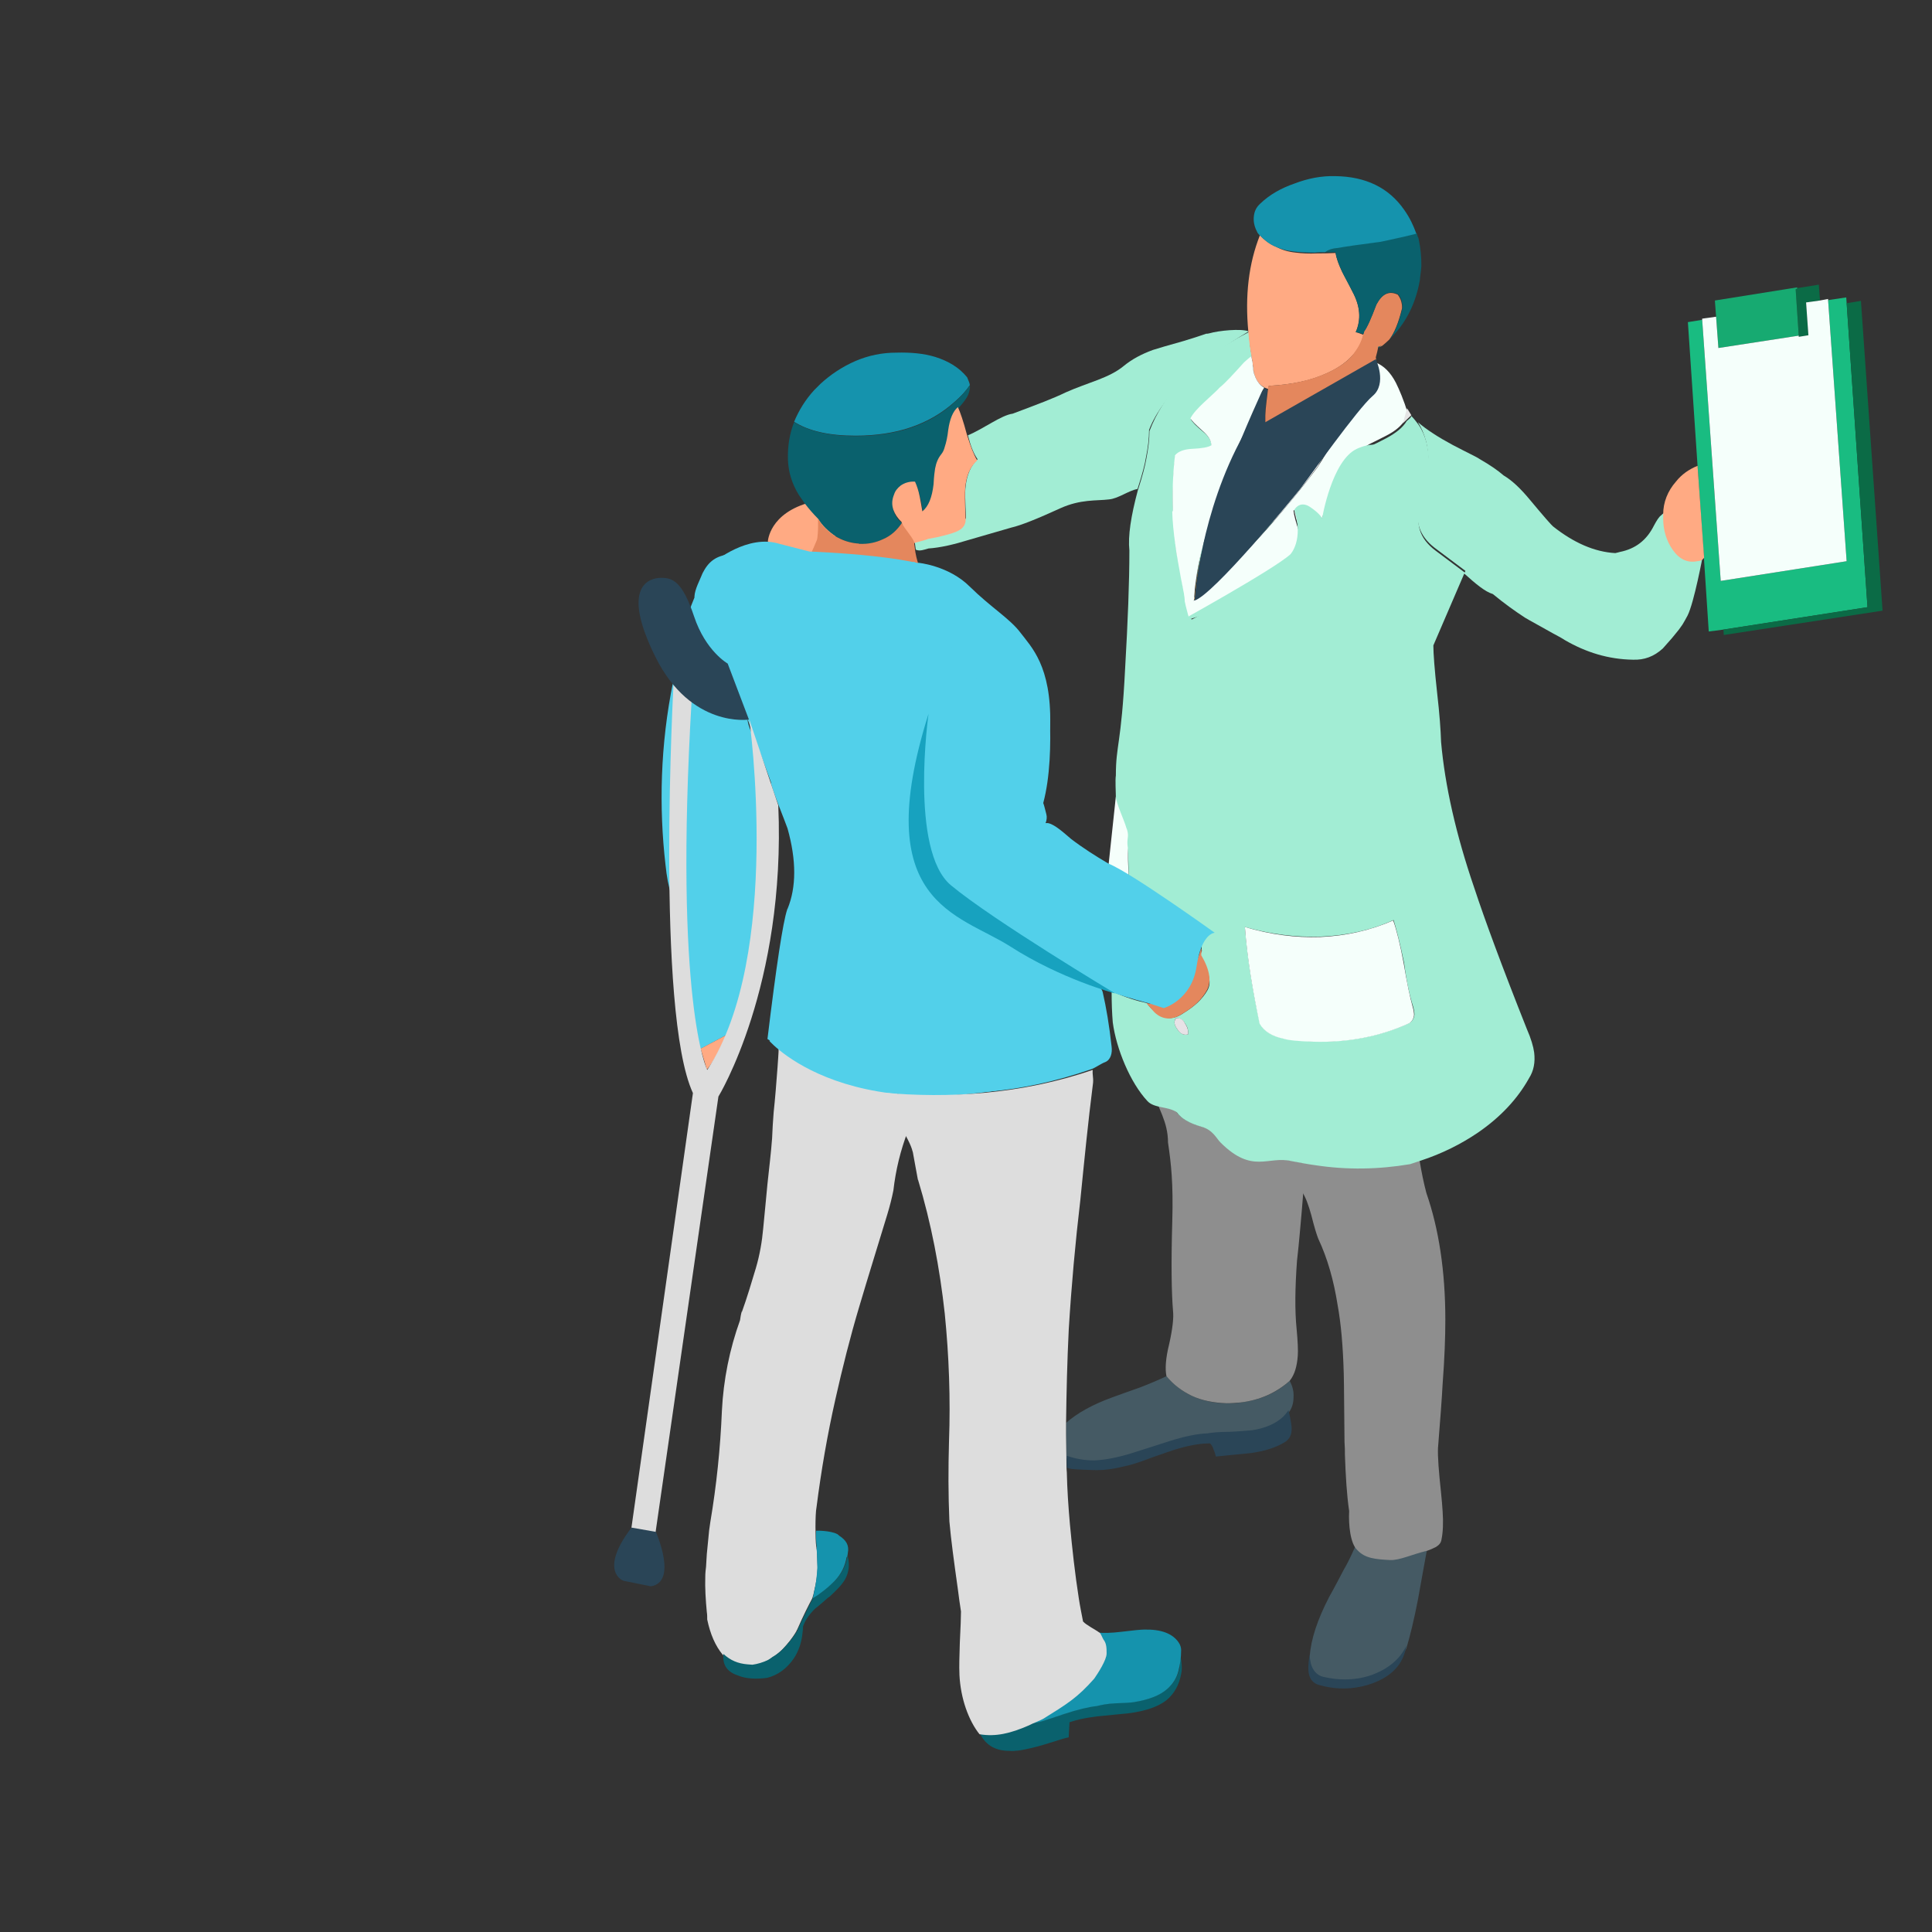 <?xml version="1.0" encoding="utf-8"?>
<!-- Generator: Adobe Illustrator 24.0.0, SVG Export Plug-In . SVG Version: 6.00 Build 0)  -->
<svg version="1.1" id="Layer_1" xmlns="http://www.w3.org/2000/svg" xmlns:xlink="http://www.w3.org/1999/xlink" x="0px" y="0px"
	 viewBox="0 0 500.2 500.2" style="enable-background:new 0 0 500.2 500.2;" xml:space="preserve">
<rect x="0" y="0" width="500.2" height="500.2" fill="#333333" stroke="none"/>
<style type="text/css">
	.st0{display:none;}
	.st1{display:inline;}
	.st2{fill:#FEFEFE;}
	.st3{fill:#D3D3D3;}
	.st4{fill:#ED2025;}
	.st5{fill:#FFFFFF;}
	.st6{fill:#CCD5DC;}
	.st7{display:inline;fill:#CCD5DC;}
	.st8{fill-rule:evenodd;clip-rule:evenodd;fill:#455A64;}
	.st9{fill-rule:evenodd;clip-rule:evenodd;fill:#8E8E8E;}
	.st10{fill-rule:evenodd;clip-rule:evenodd;fill:#A2EDD4;}
	.st11{fill-rule:evenodd;clip-rule:evenodd;fill:#FFFFFF;}
	.st12{fill-rule:evenodd;clip-rule:evenodd;fill:#2A4557;}
	.st13{fill-rule:evenodd;clip-rule:evenodd;fill:#094DAF;}
	.st14{fill-rule:evenodd;clip-rule:evenodd;fill:#19BC81;}
	.st15{fill-rule:evenodd;clip-rule:evenodd;fill:#0B6B46;}
	.st16{fill-rule:evenodd;clip-rule:evenodd;fill:#DDDDDD;}
	.st17{fill-rule:evenodd;clip-rule:evenodd;fill:#FFAA83;}
	.st18{fill-rule:evenodd;clip-rule:evenodd;fill:#E4875D;}
	.st19{fill-rule:evenodd;clip-rule:evenodd;fill:#E7E2E6;}
	.st20{fill-rule:evenodd;clip-rule:evenodd;fill:#808285;}
	.st21{fill-rule:evenodd;clip-rule:evenodd;fill:#0A616D;}
	.st22{fill-rule:evenodd;clip-rule:evenodd;fill:#1593AD;}
	.st23{fill-rule:evenodd;clip-rule:evenodd;fill:#17AA71;}
	.st24{fill-rule:evenodd;clip-rule:evenodd;fill:#F5FFFB;}
	.st25{fill-rule:evenodd;clip-rule:evenodd;fill:#D1D3D4;}
	.st26{fill-rule:evenodd;clip-rule:evenodd;fill:#FF9518;}
	.st27{fill-rule:evenodd;clip-rule:evenodd;fill:#52D0EA;}
	.st28{fill-rule:evenodd;clip-rule:evenodd;fill:#E5E5E5;}
	.st29{fill-rule:evenodd;clip-rule:evenodd;fill:#17A2BF;}
</style>
<g id="Layer_1_1_" class="st0">
	<g id="pNRapT_1_" class="st1">
		<g>
			<path class="st2" d="M250.1,500.1c-82,0-164,0-246,0.1c-3.4,0-4.1-0.7-4.1-4.1c0.1-164,0.1-328,0-492C0,0.7,0.7,0,4.1,0
				c164,0.1,328,0.1,492,0c3.4,0,4.1,0.7,4.1,4.1c-0.1,164-0.1,328,0,492c0,3.4-0.7,4.1-4.1,4.1
				C414.1,500.1,332.1,500.1,250.1,500.1z M166.1,265.7c0-12.6,0-24.9,0-37.2c0-32,0-64,0-96c0-13.3-8.6-22.2-20.7-22.6
				c-11.3-0.3-20.5,10-20.4,22.5c0.4,45.3,0,90.7,0.2,136c0.2,29.1-1.7,58.3,0.9,87.4c2.6,29.5,16.5,53,41.3,69.5
				c23.3,15.5,49.1,19.9,76.4,15.8c25.8-3.9,47.3-16,64.2-35.9c10.5-12.3,17.1-27,25-40.9c15.2-26.8,30.2-53.8,45.2-80.7
				c6.7-12,13.7-23.7,19.7-36.1c5.8-12.1,0.2-26-11.9-31.8c-11.7-5.7-26.1-1.1-32.5,10.4c-8.1,14.4-16.1,28.8-24.2,43.2
				c-5.8,10.4-11.7,20.8-18.3,32.5c0-3.2,0-4.8,0-6.4c0-37.7,0-75.3,0.1-113c0-3-0.4-4.3-3.9-4.2c-10.8,0.3-21.7,0.3-32.5,0
				c-3.7-0.1-4.3,1.3-4.3,4.6c0.1,20.7,0,41.3,0,62c0,5.7,0,11.4,0,16.9c-6.5-1.4-8.5-5.7-7.6-11.9c0.4-2.7,0-5.5,0-8.3
				c0-53.7,0-107.3-0.1-161c0-3.3-0.4-6.6-1.5-9.8c-3.5-10.4-15-14.3-21.1-13.2c-11.5,2.2-18.2,9.8-18.2,20.6
				c0,55.5-0.1,111,0.1,166.5c0,4.1-1.4,4.4-4.8,4.6c-4,0.3-3.2-2.1-3.2-4.3c0-20.3,0-40.7,0-61c0-29.2-0.2-58.3,0.1-87.5
				c0.1-9.8-9.9-22.1-23.4-19.5c-11.2,2.1-17,9.3-17,21.4c0,52-0.1,104,0.1,156C174,260.2,172.4,264,166.1,265.7z M270.4,113.4
				c13.4-5.5,25.9-10.7,38.6-15.7c2.4-1,2.2-2.6,2-4.3c-1.2-9.1-11-17.7-20.2-17.1c-10,0.6-18.3,6.6-19.8,17.3
				C270,99.9,270.7,106.2,270.4,113.4z M290.7,171.2c5.3,0,10.7,0.1,16-0.1c1.5-0.1,4,1.5,4.3-1.6c0.3-2.4,0.5-4.7-2.8-6
				c-11.6-4.6-23.1-9.5-34.6-14.3c-1.9-0.8-3.4-1-3.3,2.1c0.2,5.5,0.2,11,0,16.5c-0.1,3.1,1.2,3.5,3.8,3.5
				C279.8,171.1,285.3,171.2,290.7,171.2z M311.1,157.3c0-6.8-0.2-13,0.1-19.1c0.1-3.1-0.6-4.2-4-4.2c-10.7,0.2-21.3,0-32,0.1
				c-1.7,0-4.3-1.3-4.7,2c-0.3,2.6-0.1,4.7,3,5.9C285.9,146.9,298.1,152,311.1,157.3z M311.1,104.2c-13.1,5.4-25.8,10.7-38.6,15.8
				c-3,1.2-1.8,3.5-1.9,5.4c-0.1,2.5,2,1.8,3.3,1.8c11.5,0,23,0,34.5,0.1c2.1,0,2.9-0.5,2.9-2.8C311,117.8,311.1,111.2,311.1,104.2z
				 M314.2,131.1c13.6-3.2,25.9-6.1,38.2-9c2.2-0.5,2.1-2.5,1.5-4.1c-2.2-6.3-4.6-12.6-6.9-18.9c-1-2.6-2.7-2.8-4.5-0.7
				C333.4,108.9,324.4,119.4,314.2,131.1z M315.2,132.1c8.8,10.9,17.4,21.3,25.7,31.7c2.4,3.1,3.9,2.4,5.2-0.7
				c2.3-5.4,4.3-11,6.8-16.3c1.7-3.8,1-5.7-3.1-6.7c-8.1-2-16.2-4.2-24.3-6.3C322.2,133.1,319,131.5,315.2,132.1z"/>
			<path class="st3" d="M166.1,265.7c6.3-1.7,7.8-5.4,7.8-11.5c-0.3-52-0.2-104-0.1-156c0-12,5.9-19.2,17-21.4
				c13.5-2.6,23.5,9.7,23.4,19.5c-0.2,29.2-0.1,58.3-0.1,87.5c0,20.3,0,40.7,0,61c0,2.2-0.8,4.6,3.2,4.3c3.4-0.2,4.8-0.5,4.8-4.6
				C221.9,189,222,133.5,222,78c0-10.8,6.6-18.4,18.2-20.6c6.1-1.1,17.6,2.7,21.1,13.2c1.1,3.2,1.5,6.5,1.5,9.8
				c0,53.7,0.1,107.3,0.1,161c0,2.8,0.4,5.6,0,8.3c-0.9,6.2,1,10.5,7.6,11.9c0-5.5,0-11.2,0-16.9c0-20.7,0.1-41.3,0-62
				c0-3.3,0.6-4.7,4.3-4.6c10.8,0.3,21.7,0.3,32.5,0c3.5-0.1,3.9,1.2,3.9,4.2c-0.1,37.7-0.1,75.3-0.1,113c0,1.6,0,3.2,0,6.4
				c6.6-11.7,12.4-22.1,18.3-32.5c8.1-14.4,16.1-28.8,24.2-43.2c6.4-11.5,20.8-16.1,32.5-10.4c12,5.9,17.7,19.7,11.9,31.8
				c-5.9,12.3-13,24.1-19.7,36.1c-15,26.9-29.9,53.9-45.2,80.7c-7.9,13.9-14.5,28.6-25,40.9c-17,19.9-38.4,32-64.2,35.9
				c-27.3,4.1-53.1-0.3-76.4-15.8c-24.8-16.5-38.7-40-41.3-69.5c-2.6-29.1-0.8-58.3-0.9-87.4c-0.3-45.3,0.2-90.7-0.2-136
				c-0.1-12.5,9.1-22.8,20.4-22.5c12.1,0.3,20.7,9.3,20.7,22.6c0.1,32,0,64,0,96C166.1,240.8,166.1,253.1,166.1,265.7z M229.6,387.2
				L229.6,387.2c3.5,0,7,0.1,10.5,0c4.9-0.1,6.9-2.2,7.1-7c0.1-4.8,0.3-9.7,0-14.5c-0.3-3.9,1.2-4.9,4.8-4.6c4.6,0.3,9.3,0.1,14,0.1
				c5.2-0.1,7.3-2.1,7.4-7.3c0.1-6.8,0.1-13.6,0-20.5c-0.1-5.2-2.2-7.3-7.3-7.3c-5-0.1-10-0.2-15,0c-3.2,0.2-4-1-3.9-4
				c0.2-4.8,0.1-9.7,0.1-14.5c-0.1-5.6-2-7.6-7.4-7.7c-6.7-0.1-13.3-0.1-20,0c-5.6,0.1-7.6,2.2-7.7,8c0,5-0.1,10,0,15
				c0.1,2.4-0.8,3.2-3.2,3.2c-5.2-0.1-10.3-0.1-15.5,0c-5.1,0.1-7.3,2.2-7.4,7.2c-0.1,6.8-0.1,13.6,0,20.5c0.1,5.1,2.2,7.3,7.3,7.4
				c5,0.1,10,0.2,15,0c3.2-0.2,4,1.1,3.9,4c-0.2,5.2-0.1,10.3,0,15.5c0.1,4.1,2.2,6.5,6.5,6.6C222.3,387.3,225.9,387.2,229.6,387.2z
				"/>
			<path class="st3" d="M270.4,113.4c0.2-7.2-0.4-13.5,0.5-19.8c1.5-10.8,9.8-16.8,19.8-17.3c9.3-0.5,19,8,20.2,17.1
				c0.2,1.7,0.4,3.3-2,4.3C296.4,102.7,283.8,107.9,270.4,113.4z"/>
			<path class="st3" d="M290.7,171.2c-5.5,0-11-0.1-16.5,0c-2.6,0.1-4-0.4-3.8-3.5c0.2-5.5,0.2-11,0-16.5c-0.1-3,1.4-2.9,3.3-2.1
				c11.5,4.8,23,9.7,34.6,14.3c3.2,1.3,3,3.6,2.8,6c-0.3,3.1-2.9,1.5-4.3,1.6C301.4,171.3,296.1,171.2,290.7,171.2z"/>
			<path class="st3" d="M311.1,157.3c-13-5.3-25.2-10.4-37.6-15.3c-3.1-1.2-3.3-3.3-3-5.9c0.4-3.3,3-2,4.7-2
				c10.7-0.1,21.3,0.1,32-0.1c3.4-0.1,4.1,1,4,4.2C310.9,144.4,311.1,150.5,311.1,157.3z"/>
			<path class="st3" d="M311.1,104.2c0,7-0.1,13.7,0,20.3c0,2.3-0.8,2.8-2.9,2.8c-11.5-0.1-23,0-34.5-0.1c-1.3,0-3.4,0.7-3.3-1.8
				c0.1-1.9-1-4.2,1.9-5.4C285.3,114.9,298,109.6,311.1,104.2z"/>
			<path class="st3" d="M314.2,131.1c10.1-11.8,19.2-22.3,28.2-32.8c1.8-2,3.5-1.9,4.5,0.7c2.4,6.3,4.7,12.6,6.9,18.9
				c0.6,1.6,0.7,3.5-1.5,4.1C340.2,125.1,327.9,127.9,314.2,131.1z"/>
			<path class="st3" d="M315.2,132.1c3.9-0.7,7,0.9,10.3,1.8c8.1,2.1,16.2,4.3,24.3,6.3c4.1,1,4.9,2.9,3.1,6.7
				c-2.5,5.3-4.5,10.9-6.8,16.3c-1.3,3.1-2.8,3.7-5.2,0.7C332.5,153.4,324,143,315.2,132.1z"/>
			<path class="st4" d="M229.6,387.2c-3.7,0-7.3,0.1-11,0c-4.3-0.1-6.4-2.5-6.5-6.6c-0.1-5.2-0.2-10.3,0-15.5c0.1-3-0.7-4.2-3.9-4
				c-5,0.2-10,0.1-15,0c-5.1-0.1-7.2-2.3-7.3-7.4c-0.1-6.8-0.1-13.6,0-20.5c0.1-5,2.3-7.1,7.4-7.2c5.2-0.1,10.3-0.1,15.5,0
				c2.4,0.1,3.2-0.8,3.2-3.2c-0.1-5-0.1-10,0-15c0.1-5.8,2-7.9,7.7-8c6.7-0.1,13.3-0.1,20,0c5.4,0.1,7.4,2.1,7.4,7.7
				c0.1,4.8,0.2,9.7-0.1,14.5c-0.1,3,0.7,4.2,3.9,4c5-0.2,10-0.1,15,0c5.1,0.1,7.2,2.2,7.3,7.3c0.1,6.8,0.1,13.7,0,20.5
				c-0.1,5.2-2.2,7.2-7.4,7.3c-4.7,0.1-9.3,0.2-14-0.1c-3.6-0.2-5.1,0.7-4.8,4.6c0.4,4.8,0.2,9.6,0,14.5c-0.1,4.9-2.2,6.9-7.1,7
				C236.6,387.3,233.1,387.2,229.6,387.2L229.6,387.2z"/>
		</g>
	</g>
</g>
<g id="Layer_2_1_" class="st0">
	<g class="st1">
		<g id="_x37_fwzCd_1_">
			<g>
				<path class="st5" d="M156.9,230.5c0.2-8.8,0.2-8.7,8.8-11c9.3-2.5,18.8-3.8,28.4-5c3.7-0.5,5.1,0.9,6,4.3
					c8.6,33,34.7,123,37.4,135.7c0.1,0.3,0.3,0.6,0.4,0.9c2.7,11.3,1.9,12.3-9.6,12.3c-22.8,0-45.6-0.2-68.5,0.2
					c-5.1,0.1-5.8-1.5-5.7-6.1C154.3,339.4,156.4,251.8,156.9,230.5z"/>
				<g>
					<path class="st6" d="M373.6,273.3c0-10.8-2.1-21.1-8.1-30.3c-12.4-19.1-31.4-26.8-52.8-28.2c-34.1-2.2-68.3-0.4-102.4-0.9
						c-3.7,0-3.5,1.3-2.7,4.2c3.2,11,6.2,22,9.1,33c6.3,23.8,12.5,47.7,18.7,71.5c0.7,2.9,2,3.9,5.1,3.9c6.3-0.1,12.7-0.9,18.9,0.5
						c12.5,3,20.2,14.5,18.7,27.4c-1.4,11.7-12.1,21.1-24.6,21.1c-21.7,0.1-43.3,0.1-65-0.1c-3.5,0-4.5,0.9-4.4,4.4
						c0.2,10.8,0.3,41.7,0,52.5c-0.1,4,0.7,5.3,5.1,5.3c44.3-0.1,88.6-0.1,132.9,0.1c4.4,0,5-1.4,5-5.3c-0.1-30.5,0-81,0-111.5
						c0-20,0.7-39.9-0.6-59.9c-0.4-5.2,2.6-6.3,6.3-5.4c2.7,0.6,3.1,3.1,3.1,5.1c0.1,23.5,0.1,47,0.1,70.5l0,0c0,22.7,0,45.3,0,68
						c0,2.6-0.1,5.3,0.7,7.9c3.1,9.1,11.5,14.5,20.8,13.3c9.5-1.3,16.1-9.3,16.1-20.2C373.7,358,373.6,315.6,373.6,273.3z"/>
					<path class="st6" d="M127,262.7c-0.7,28.3-0.3,56.6-0.4,84.9c0,2.7,0.1,5.3,0.6,7.9c1.5,8.2,7.5,12.9,15.8,12.9
						c2.3,0,3.2-0.5,3.3-3c0.2-11,0.6-22,0.8-32.9c0.3-18.3,0-36.5,0.6-54.8c0.6-16.6,0.5-33.2,0.7-50.9
						C135.9,236.4,127.3,247.6,127,262.7z"/>
					<path class="st6" d="M253.5,367.8c0.3,0,0.7,0,1,0c7.2-0.4,12.1-4,14.8-10.6c2.6-6.4,0.8-13.5-4.1-18.3
						c-4.6-4.5-10.3-4.8-15.1-4.5c-2.6,0-4.1,0.1-5.6,0c-3.9-0.4-5.2,0.3-3.5,4.7c1.6,8.6,3.8,13.4,5.2,22.1
						C246.3,367.9,246.4,367.9,253.5,367.8z"/>
					<path class="st6" d="M249.9,195.7c33.8,0.9,60.7-26.5,60.3-58.1c0.2-31.9-25.6-58-57.6-58.2c-31.8-0.1-58.3,25.6-58.5,56.7
						C193.9,168.4,219.3,194.9,249.9,195.7z"/>
				</g>
			</g>
		</g>
		<path class="st4" d="M192.6,352.6c-1.5,0-2.9,0-4.4,0c-1.7,0-2.6-1-2.6-2.6c0-2.1-0.1-4.1,0-6.2c0-1.2-0.3-1.7-1.5-1.6
			c-2,0.1-4,0.1-6,0c-2,0-2.9-0.9-2.9-2.9c0-2.7,0-5.5,0-8.2c0-2,0.9-2.9,3-2.9s4.1,0,6.2,0c0.9,0,1.3-0.3,1.3-1.3c-0.1-2,0-4,0-6
			c0-2.3,0.8-3.2,3.1-3.2c2.7,0,5.3,0,8,0c2.2,0,2.9,0.8,3,3.1c0,1.9,0.1,3.9,0,5.8c-0.1,1.2,0.3,1.7,1.6,1.6c2-0.1,4,0,6,0
			s2.9,0.9,2.9,2.9c0,2.7,0.1,5.5,0,8.2c0,2.1-0.9,2.9-3,2.9c-1.9,0-3.7,0.1-5.6,0c-1.4-0.1-2,0.3-1.9,1.9c0.1,1.9,0.1,3.9,0,5.8
			c0,1.9-0.9,2.8-2.8,2.8C195.4,352.7,194,352.6,192.6,352.6L192.6,352.6z"/>
	</g>
	<path class="st7" d="M437.6,446.1h-375c-1.1,0-2,0.9-2,2v14c0,1.1,0.9,2,2,2h375c1.1,0,2-0.9,2-2v-14
		C439.6,447,438.7,446.1,437.6,446.1z"/>
</g>
<g>
	<g>
		<path class="st8" d="M276.1,377.6c0-2.3-0.1-4-0.1-6.3c0-0.9,0-2.1,0-2.9c2.8-2.5,6.9-4.8,12.2-6.7c1.6-0.6,3.9-1.4,7-2.5
			c2.6-1,4.9-2,6.8-2.9c1.9,2.2,4,3.9,6.6,5.1c2.6,1.2,5.6,1.9,9,1.9c1.3,0,2.4,0,3.6-0.2c5-0.6,9.2-2.4,12.7-5.6
			c0.7,1.3,1.1,2.7,1,4.2c0,1.6-0.4,2.9-1.3,4.1c-0.4,0.6-0.9,1.2-1.4,1.7c-2,1.8-4.7,2.9-8.1,3.5c-1.3,0.1-3.2,0.3-5.8,0.4
			c-2.6,0.1-4.5,0.2-5.7,0.4c-2.6,0.1-6,0.8-9.8,2c-4.3,1.5-7.5,2.5-9.7,3.1c-3.8,1.2-7.1,1.8-9.8,1.9
			C280.9,379,278.4,378.5,276.1,377.6z M369.4,401.5c-0.5,2.8-1.3,7-2.3,12.7c-1,5.1-2,9.3-3,12.6c-1.9,3.6-4.9,6.2-9.1,7.5
			c-2.3,0.7-4.5,1.1-6.9,1.1c-1.8,0-3.4-0.2-5.2-0.6c-1.3-0.2-2.3-1-3-2.2c-0.4-0.8-0.6-1.6-0.7-2.3c-0.1-0.5-0.1-1-0.1-1.5
			c0.3-4.4,2-9.5,5-15.3c1.8-3.2,3-5.6,3.8-7.1c1.6-2.7,2.6-5.2,3.5-7.2c2.1,2.3,4.9,3.5,8.6,3.7
			C362.4,402.8,365.5,402.4,369.4,401.5z"/>
		<path class="st9" d="M373.5,391.3c0.2,2.9,0.1,5.4-0.3,7.3c-0.1,0.8-0.6,1.4-1.4,1.9c-0.4,0.2-1.2,0.6-2.3,1
			c-3.9,0.9-7.1,2.5-9.6,2.4c-3.7-0.2-6.5-0.4-8.5-2.6c-1.8-1.6-2.3-6.6-2.1-10.1c-0.6-4-0.9-8.9-1.1-14.6c0-1.1,0-2.1-0.1-3.2
			c-0.1-7.9-0.1-13.9-0.2-17.9c-0.2-6.9-0.7-12.8-1.6-17.7c-1-6.3-2.6-12-5-17.1c-0.4-1-1-2.9-1.8-6.1c-0.7-2.5-1.4-4.5-2.3-5.9
			c0,0.1,0,0.1,0,0.2c-1.1-2.7-2.2-5.6-3.2-8.5c2.1,0.5,4.2,0.8,6.4,1.1c7.9,1.2,16.1,1.1,24.4-0.3c0.9-0.3,1.9-0.6,2.7-0.9
			c0.5,3,1.1,6,1.8,8.6c3.2,9.2,4.9,20.2,4.9,32.8c0,4.5-0.2,10-0.7,16.6c-0.2,3.7-0.6,9.2-1.2,16.6c-0.1,2.2,0.2,6.1,0.8,11.7
			C373.3,388.4,373.4,389.9,373.5,391.3z"/>
		<path class="st9" d="M333.9,357.5c-3.5,3.1-7.7,5-12.7,5.6c-1.2,0.1-2.3,0.2-3.6,0.2c-3.4-0.1-6.4-0.7-9-1.9
			c-2.5-1.2-4.7-2.8-6.6-5.1c-0.4-1.9-0.2-4.7,0.7-8.3c0.9-4,1.2-6.9,1-8.6c-0.4-4.7-0.5-12.4-0.2-23c0.3-10-0.3-15.2-1.1-20.6
			c0-5.5-2.7-9-3.8-13.1c1.9,2,3.8,3.7,6,5.2c1.1,1.6,3.2,2.8,6.3,3.7c3.2,0.8,5.3,1.7,6.4,2.7c5.3,2.8,11,4.9,16.9,6.2
			c1.1,2.8,2.2,5.7,3.2,8.5c-0.2,2.6-0.5,6.2-0.9,10.5c-0.2,2.1-0.4,4.4-0.7,6.9c-0.5,6.9-0.6,12.8-0.1,17.7
			c0.3,3.2,0.4,5.6,0.3,6.9C335.8,353.7,335.2,355.9,333.9,357.5z"/>
		<path class="st10" d="M379.1,148.5l-8,18.6c0,2,0.3,6.2,1,12.5c0.6,5.2,0.9,9.4,1,12.5c1,11.2,3.8,23.8,8.6,37.8
			c2.7,8.2,7.2,20.4,13.6,36.5c1.1,2.5,1.7,4.6,1.9,6.1c0.3,2.5-0.1,4.7-1.3,6.6c-3,5.4-7.4,10.1-13.2,14.1c-4.4,3-9.4,5.5-14.9,7.3
			c-0.9,0.3-1.8,0.6-2.7,0.9c-8.3,1.4-16.4,1.5-24.4,0.3c-2.2-0.3-4.3-0.7-6.4-1.1c-6-1.4-10,3.4-18.2-4.7c-1.1-1-2-3.4-5.1-4.2
			c-3.1-0.9-5.2-2.1-6.3-3.7c-2.2-1.6-5.8-1-7.6-2.9c-4.5-4.8-8.1-13.6-9-20.4c-0.2-2.3-0.3-5-0.3-8.1c3.6,1.7,6.8,2.6,9.1,3.1
			c0.8,1.1,1.6,1.9,2.2,2.3c2.3,2,4.7,2.1,7.3,0.3c2.8-1.7,4.9-3.6,6.2-5.9c1.3-2.3,0.2-4.9-2-8.8c0-0.8,0.8-1.1,0.5-1.8
			c0.1-0.6-0.1-2.1-0.1-2.5c0-0.7-0.1-1.3-0.2-1.9c-2.3-1.1-17,3,0.8,0.1c1.3-0.2-3.1-0.1-2.3-1.2c0.7-1,8.4-2.6,8.1-4
			c-0.2-1.3-0.9-2.3-1.9-3c-1.1-0.8-2.3-1.1-3.5-0.9c-1.3,0.2-2.3,0.9-3,2.1c-0.4,0.5-1,6.2-1.1,6.8c-1.4-1.4-3.2-5.2-6.1-6.9
			c-3.8-2-7-6.4-9.6-7.7c0-2.8-0.1-5.3-0.3-7.3c-1.3-3-2.3-5.5-2.8-7.4l-0.2-3.2v-2.5c0-1.2-0.2-4.4,0-5.5c0-8.1,1.4-7.8,2.4-27.8
			c0.7-12.1,1.1-22.3,1.1-30.5c-0.4-3.7,0.4-8.9,2.2-15.6c0-0.1,0.1-0.2,0.1-0.3c1.1-3.4,1.8-6.1,2.1-7.9c0.5-2.6,0.8-5,0.8-7.1
			c3.5-9.2,10.8-17,21.7-23.4c1.3-0.8,2.6-1.5,4-2.2c0.1,1.3,0.3,2.5,0.4,3.8c0.1,0.7,0.2,1.5,0.4,2.4c-0.6,0.6-1.3,1.2-1.9,1.8
			c-2.7,3-4.9,5.2-6.4,6.6c-0.1,0.2-1.5,1.5-4,3.8c-1.6,1.5-2.7,2.8-3.5,4.1c0.3,0.7,1.4,1.8,3.1,3.2c1.6,1.3,2.3,2.5,2.3,3.8
			c-0.8,0.5-2.4,0.8-4.9,0.9c-2.2,0.1-3.6,0.6-4.5,1.7c-1.1,9.5-0.8,19.4,1.1,29.8c-0.3,0.9-0.5,1.9-0.8,2.7
			c-2.5,10.5-3,21.1-1.4,31.8c0.3,1.6,0.6,3.2,0.9,4.9c0.1,0.6,0.3,1.3,0.4,1.9c-0.5,0.8-0.5,1.6,0.1,2.5c0.2,0.3,0.4,0.5,0.6,0.7
			c0.4,2,0.7,3.9,1.1,6c0,0.3,0,0.6,0.1,0.8l4.7,29.6v0.1c0.1,0,0.1,0,0.2,0.1h2c0.1,0,0.1,0,0.2,0c0-0.1,0-0.1,0.1-0.1l-0.1-0.1
			c-1.7-11.3-3.2-21.5-4.7-30.8c-0.1-1.1-0.3-2.2-0.4-3.1c-0.4-2-0.8-3.9-1.2-5.9c-0.2-1.1-0.5-2.3-0.8-3.3
			c-0.1-1.2-0.3-2.3-0.6-3.3c-0.5-3.3-0.8-6.8-0.9-10.1c0.7,0.6,1.5,0.7,2.2,0.2c0.1-1.1-0.1-2.1-0.7-2.8c-0.4-0.5-0.9-0.8-1.6-0.8
			c0.1-5,0.7-10,1.8-15c0.5,2.1,1,4.1,1.6,6.3c0.1,0,0.2-0.1,0.2-0.1c0,0.1,0.1,0.2,0.1,0.3c0.2-0.1,0.4-0.2,0.6-0.3
			c1.8-1,4-2.2,6.8-3.6c2.1-1.1,4.4-2.3,7-3.7c5.7-3.1,10.1-6.3,13.2-9.6c1.2-1.3,1.6-2.9,1.1-5c-1-2.4-1.5-4.3-1.6-5.4
			c1.2-0.8,2.3-0.7,3.7,0.2c0.8,0.4,2,1.3,3.3,2.5c2.2-5,3.5-8,3.9-9c1.7-3.4,2.9-5.8,3.9-7.1c0.6-0.9,1.3-1.8,2.3-2.5
			c0.6-0.5,1.4-1,2.3-1.5c0.9-0.4,2.3-1.1,4-2c2.4-1.3,4.2-2.7,5.2-4.4c0.5-0.4,0.8-0.7,1-0.9c0.1-0.2,0.2-0.4,0.2-0.4
			c0.7,0.7,1.3,1.5,1.9,2.3c1.9,2.8,2.7,6.4,2.7,10.5c0,2.4-0.7,5.9-2.1,10.1c-1.6,4.9-0.4,8.8,3.7,11.9l8,6L379.1,148.5z
			 M317.1,148.2c0.4-1.7,0.9-3.3,1.4-5.1c2.5-7,4.4-12.2,5.6-15.8c2.3-1.2,3.2-2.8,2.8-5.2c0.7,1.4,1.3,3.6,1.8,6.7
			c0.4,2.1,0.7,4.1,0.9,6.3C325.5,139.8,321.4,144.1,317.1,148.2z M309.2,154.5L309.2,154.5c0.4-4.3,1.1-8.8,2.1-13.4
			c0.3-0.4,0.6-0.9,0.9-1.3c-0.5,1.4-0.9,2.7-1.2,4.1C310.2,146.9,309.6,150.4,309.2,154.5z M320.8,117c-0.3,0-0.7,0-1-0.1l0.1-0.1
			C320.2,116.9,320.5,116.9,320.8,117z M306.2,209.9c0.1-1,0-1.8-0.3-2.3c-0.4-1-1.1-1.4-1.9-1.2c-1,0.6-1.2,1.5-0.6,2.7
			C304.1,210.2,305.1,210.5,306.2,209.9z M319.7,125.3c-2.2,2.5-4.4,5.4-6.8,8.6c1.2-4.7,2.7-9.8,4.7-15.4c0.1,0,0.1-0.1,0.2-0.1
			c0.7,0.6,1.6,1,2.6,1.2c-0.1,1.1-0.2,2.2-0.3,3.4C320.1,123.7,319.9,124.5,319.7,125.3z M322.3,240c0.7,8.2,2,16.4,3.9,24.9
			c1.1,2.1,3.1,3.3,6.1,3.9c1.3,0.4,3.8,0.6,7.7,0.8c9,0.3,17.3-1.3,25-4.8c0.7-0.5,1.1-1.2,1.2-2.1c0-0.5-0.1-1.3-0.4-2.3
			c-0.7-2.1-1.6-5.9-2.3-11.2c-1-4.8-1.9-8.4-2.7-11c-5.7,2.6-12,4-18.9,4.3C335.5,242.7,329,241.9,322.3,240z M305.4,229.2
			c0.2-0.9,0.1-1.9-0.4-2.9c-0.7-1.3-1.6-1.5-2.6-0.8c-0.1,1,0.1,1.9,0.7,2.5C303.5,228.8,304.3,229.2,305.4,229.2z M304.5,263.6
			c-0.7,0.8-0.5,1.8,0.4,3c0.8,1.1,1.7,1.5,2.7,1.2c0.1-1.1-0.2-2.1-0.8-2.8C306.4,264.1,305.6,263.6,304.5,263.6z"/>
		<path class="st10" d="M323.3,85.8c-11,6.4-22.3,16.3-25.8,25.5c0,2.2-0.3,4.6-0.8,7.1c-0.3,1.9-1,4.5-2.1,7.9
			c0,0.1-0.1,0.2-0.1,0.3c-2.3,0.4-5,2.5-7.4,2.7c-3.2,0.4-7.3-0.1-12.6,2.3c-5.9,2.7-10.1,4.4-12.7,5c-0.3,0.1-3.8,1.1-10.7,3.1
			c-4.2,1.3-7.7,2.1-10.7,2.3c-1.1,0.3-2.3,0.8-3.3,0.3c-0.1-0.7-0.2-1.4-0.3-2.2c0.8-0.3,2.1-0.6,3.7-0.9c1.9-0.3,3-0.6,3.8-0.8
			c2.9-0.8,4.9-2.3,5.8-4.3c-0.2-4.3-0.3-6.9-0.1-8.1c0.3-3.1,1.4-5.5,3.1-7.1c-1-1.4-1.8-3.4-2.5-6.2c4.1-1.7,8.6-5.2,11.6-5.6
			c6.9-2.6,10.4-3.9,13.7-5.5c5.8-2.6,11.3-3.7,15.1-6.9c2.1-1.7,4.5-3,7.5-4.1c1.3-0.4,3.9-1.2,7.9-2.3c2.3-0.7,4.2-1.3,5.9-1.9
			c0.2,0,0.5,0,0.8-0.1C315.5,85.6,321.3,85,323.3,85.8z"/>
		<path class="st11" d="M364.9,107.6c-0.2,0.2-0.5,0.5-1,0.9c0.3-0.4,0.5-0.9,0.6-1.3C364.7,107.3,364.8,107.4,364.9,107.6z"/>
		<path class="st11" d="M315.6,156c0-0.2,0-0.4,0.1-0.6c2-1.1,4.1-2.3,6.6-3.5c5.7-3.1,10.1-6.3,13.2-9.5c1.2-1.3,1.5-3,1-5.1
			c-0.8-2.4-1.3-4.3-1.4-5.4c1.1-0.7,2.3-0.7,3.8,0.2c0.8,0.5,2,1.3,3.3,2.3c2.1-5,3.4-8,3.9-9c1.6-3.3,3.3-6.1,5.2-8.1
			c0.4-0.4,0.8-0.8,1.3-1.2c-0.9,0.8-1.7,1.7-2.3,2.5c-1,1.4-2.3,3.7-3.9,7.1c-0.4,1-1.8,4-3.9,9c-1.5-1.3-2.5-2.1-3.3-2.5
			c-1.3-1-2.5-1-3.7-0.2c0.1,1.2,0.6,2.9,1.6,5.4c0.4,2.1,0.1,3.7-1.1,5c-3.2,3.2-7.6,6.5-13.2,9.6C320,153.7,317.7,154.8,315.6,156
			z"/>
		<path class="st10" d="M379.1,148.5l0.3-0.7l-8-6c-4-3.1-5.3-7.1-3.7-11.9c1.4-4.3,2.1-7.6,2.1-10.1c0.1-4.1-0.9-7.6-2.7-10.5
			c2.3,2,5.3,3.9,9,5.9c4,2.1,6.4,3.2,6.9,3.6c2.6,1.5,4.7,2.9,6.3,4.3c2.2,1.3,4.4,3.4,6.8,6.3c3.5,4.2,5.6,6.6,6,6.9
			c5.3,4.2,10.7,6.6,16.1,6.9c0.4-0.1,0.9-0.2,1.2-0.3c4-0.8,6.9-3,8.8-6.8c0.7-1.3,1.3-2.3,1.9-2.7c0.2-0.2,0.4-0.4,0.7-0.6
			c0,0.3,0,0.7,0,1c0,3,0.9,5.8,2.5,8.2s3.7,3.4,6.3,2.9c0.4-0.4,0.8-0.8,1.3-1.2c0,0-2.3,12.4-4,15.7c-0.4,0.8-0.9,1.6-1.3,2.3
			c-0.6,0.9-1.2,1.7-1.9,2.5c-1,1.3-2.1,2.4-3.2,3.7c-2.3,2.1-4.8,3-7.7,2.9c-6.4-0.1-12.2-1.9-17.7-5.1c-0.9-0.6-1.9-1.1-3-1.7
			c-3.5-2-6-3.3-7.3-4.1c-2.6-1.7-5.4-3.7-8.3-6.1C384.5,153.2,382.1,151.2,379.1,148.5z"/>
		<path class="st11" d="M329.6,135.1c-0.2-2.2-0.5-4.2-0.9-6.3c-0.6-3-1.2-5.3-1.8-6.7V122c1.1-0.8,2.3-1.7,3.6-2.4
			c2.4-1.5,6.1-3.6,10.8-6.3h0.1c0.1,0,0.1-0.1,0.2-0.2c4.2-3,7.2-5.3,9-6.9c2.4-2,4.5-3.9,6.4-5.8c0.2,0.7,0.3,1.3,0.4,1.7
			c-3.4,1.5-6.6,4.1-9.5,8c-1,1.3-2.1,3-3.5,5.3c-1.8,2.9-2.9,4.7-3.2,5.3C337.4,125.9,333.6,130.6,329.6,135.1z"/>
		<path class="st11" d="M308.8,159.5c-0.2,0.1-0.4,0.2-0.6,0.3c0-0.1-0.1-0.2-0.1-0.3c0.2-0.1,0.5-0.3,0.7-0.4
			C308.8,159.3,308.8,159.4,308.8,159.5z"/>
		<path class="st11" d="M309.2,154.5c0,0.3,0,0.6-0.1,0.8l-0.1,0.1C309.1,155.1,309.1,154.8,309.2,154.5L309.2,154.5z"/>
		<path class="st12" d="M340.3,111.2c-4,2.1-7.3,3.6-10.1,4.5c-2,0.6-3.9,1.1-5.7,1.3c-0.8-1-1.8-1.9-2.8-2.5
			c-0.2,0.3-0.4,0.5-0.6,0.8c-0.1,0.5-0.2,1.2-0.3,1.8c-0.3-0.1-0.6-0.1-0.9-0.1l-0.1,0.1c-0.1,0-0.1,0-0.2-0.1
			c-0.2-0.9-0.2-1.9-0.2-2.8c0.9-1.2,1.8-2.6,2.7-4.4c0.6-1.2,1.5-2.8,2.6-5.1c0.9-1.6,1.8-2.9,2.6-4.2c0.3,0.1,0.6,0.3,0.9,0.4
			c-0.3,2.3-0.5,4.1-0.6,5.2c-0.1,2.2-0.1,4.2,0.1,6l7-4.6c2.7-1.7,5.3-2.8,7.5-3.5c5.2-1.4,7.7-3,9.1-3.7c1.7-0.9,3.4-1.5,4.1-2.8
			c0.3,0.3,0.5,0.6,0.8,0.9C352,102.7,346.7,107,340.3,111.2z"/>
		<path class="st13" d="M179.1,239.7l-0.1-5.6c4-0.2,7.3-0.9,10-2.2c2.4-2.3,4.6-4.2,6.3-5.6c0,2.1,0,4.1,0,6.3c0,0.5,0,1.1,0,1.7
			C188.4,240.2,183.1,241.9,179.1,239.7z"/>
		<path class="st11" d="M317.7,118.2L317.7,118.2c0,0.1,0,0.2-0.1,0.2C317.6,118.4,317.6,118.3,317.7,118.2z"/>
		<path class="st11" d="M299.9,249L299.9,249c0.1,0.2-0.2,0.3-0.9,0.3c-0.7,0.1-1.1,0-1.2-0.1L299.9,249z"/>
		<polygon class="st14" points="440.7,82.8 445.5,150.4 478.1,145.3 473.3,77.7 478,77 478.1,78.5 483.5,157.2 446.2,163 
			442.4,163.5 441.1,143.7 439.5,120.6 437,83.4 		"/>
		<polygon class="st15" points="446.2,163 483.5,157.2 478.1,78.5 481.8,77.9 487.4,158.1 446.3,164.4 		"/>
		<path class="st16" d="M211.7,405.9c-0.1,2-0.4,3.9-0.9,6c-0.1,0.6-0.3,1.3-0.5,1.9c-0.9,1.7-2.3,4.4-3.9,8.1
			c-0.1,0.1-0.2,0.3-0.2,0.4c-1.1,1.9-2.3,3.3-3.5,4.6c-0.9,0.9-1.9,1.7-2.9,2.3c-0.4,0.3-0.8,0.6-1.2,0.8c-1.3,0.6-2.5,1-4,1.2
			c-0.4,0-0.9,0-1.3-0.1c-2.3-0.1-4.4-1.1-6.2-2.7c-1.9-2.3-3.2-5.3-4-9.1c0-0.7,0-1.3-0.1-1.9c-0.3-3.1-0.5-6.3-0.4-9.2
			c0-0.9,0.1-1.8,0.2-2.6c0.1-1.1,0.1-2.3,0.2-3.3c0.2-2.1,0.4-4,0.6-6.1c0.1-0.7,0.2-1.4,0.3-2.1c1.6-9.5,2.6-19.1,3-28.8
			c0.4-8.1,2-16,4.7-23.5c0.1-0.7,0.2-1.4,0.4-2.1c0-0.1,0-0.1,0.1-0.1c1.3-3.6,2.4-7.3,3.6-11.3c1-3.4,1.6-6.9,1.9-10.3
			c0.4-3.8,0.7-7.6,1.1-11.5c0.4-3.8,0.9-7.8,1.2-11.8c0.1-2.2,0.2-4.4,0.4-6.7c0.4-3.7,0.7-7.6,1-11.6c0.1-1.8,0.3-3.6,0.3-5.4
			c4.5,2.7,9.2,5,14,6.9c1.3,0.4,2.6,0.9,3.9,1.3c4,1.3,8.1,2.2,12.3,2.7c2.5,7,4.1,12.6,4.6,16.7c-0.4-2.4-0.9-4.4-1.3-5.9
			c-2,5.2-3.2,10.3-3.8,15.5c-0.4,2-0.9,4-1.6,6.3c-2.4,7.9-4.9,15.9-7.3,24c-2.3,7.7-4.3,15.7-6.1,23.7c-2.1,9.3-3.7,18.6-4.9,28
			c-0.4,1.9-0.3,8.7-0.1,10c0.1,0.4,0.1,0.8,0.2,1.2L211.7,405.9z"/>
		<path class="st17" d="M327.3,100.3c-1.4-0.8-2.3-2.1-2.7-4c-0.2-1.7-0.4-3-0.6-4.2c-0.2-1-0.3-1.8-0.4-2.4
			c-0.2-1.3-0.3-2.5-0.4-3.8c-0.9-9.4,0.1-17.7,3-25c1.2,1.3,2.5,2.3,4.2,3c1.5,0.8,3.1,1.3,5.1,1.5c1.5,0.2,3.3,0.3,5.6,0.2
			c1.1,0,2.7,0,4.7-0.1c0.2,1.4,0.8,3,1.7,4.9c0.6,1.1,1.5,2.7,2.6,5c2.1,3.8,2.3,7.3,0.9,10.6l0.7,0.2l1.3,0.5
			c-0.4,1.8-1.2,3.3-2.3,4.7c-1.7,2.1-4,3.8-7.1,5.2c-4.3,2-9.3,3-15.1,3.3c0,0.3-0.1,0.5-0.1,0.8
			C327.9,100.6,327.6,100.4,327.3,100.3z"/>
		<path class="st17" d="M439.5,120.6l1.7,23.8c-0.2,0.2-0.3,0.4-0.5,0.5c-0.5,0.4-0.8,0.3-1.3,0.4c-2.5,0.5-4.6-0.5-6.3-2.9
			c-1.7-2.4-2.5-5.2-2.5-8.2c0-0.3,0-0.7,0-1c0-3.2,1.2-6.1,3.3-8.5C435.4,122.8,437.3,121.5,439.5,120.6z"/>
		<path class="st18" d="M356.8,100.1c-0.7,1.4-3.1-0.3-4.7,0.6c-1.3,0.7-4.6,1.8-9.8,3.1c-2.3,0.7-4.7,1.9-7.5,3.5l-7,4.6
			c-0.2-1.9-0.3-3.8-0.1-6c0.1-1.1,0.3-2.8,0.6-5.2c0-0.3,0.1-0.5,0.1-0.8c5.8-0.3,10.9-1.4,15.1-3.3c3.1-1.4,5.6-3.1,7.1-5.2
			c1.1-1.5,1.9-3,2.3-4.7v-0.1c0.1-0.2,0.1-0.4,0.2-0.7c0.8-1.1,1.9-3.4,3.2-7c1.5-2.8,3.3-3.7,5.6-2.6c0.6,0.8,0.9,1.6,1,2.3
			c0.1,0.4,0.1,0.8,0.1,1.2c-0.9,3.7-2,6.4-3.3,8.1c-0.6,0.6-1.2,1.1-1.8,1.6c-0.3,0.2-0.6,0.3-0.9,0.4c0,0-0.1,0-0.2,0.1
			c-0.1,0.6-0.3,1.4-0.6,2.5c0.1,0.4,0.1,0.8,0.1,1.1c0,0.5,0.7,0.7,0.6,1.2C357.5,97,358.2,97.5,356.8,100.1z"/>
		<path class="st18" d="M296.8,259.7c1,0.2,2,0.3,2.7,0.3c1.5,0,2.8-0.6,4.2-1.9c1.2-1,2.3-2.3,3.3-4.2c0.2-0.4,0.4-0.7,0.7-1.1
			c1.7-3.1,2.9-5.3,3.2-7.3c0.3,0.7,0.1,1,0.1,1.8c2.3,3.9,2.7,6.9,1.4,9.2c-1.3,2.3-3.3,4.2-6.2,5.9c-2.6,1.8-5.2,1.7-7.3-0.3
			C298.4,261.5,297.6,260.7,296.8,259.7z"/>
		<path class="st19" d="M304.3,189c0.2,1.1,0.4,2.1,0.6,3.1c-0.2-0.2-0.4-0.4-0.6-0.7C303.8,190.6,303.8,189.8,304.3,189z"/>
		<path class="st20" d="M306.2,209.9c-1.2,0.6-2.1,0.3-2.7-0.9c-0.7-1.3-0.5-2.2,0.6-2.7c0.8-0.1,1.4,0.3,1.9,1.2
			C306.3,208.2,306.4,209.1,306.2,209.9z"/>
		<path class="st20" d="M304.7,168.3c0.6,0,1.1,0.3,1.6,0.8c0.6,0.8,0.8,1.8,0.7,2.8c-0.8,0.4-1.5,0.4-2.2-0.2
			C304.7,170.6,304.7,169.5,304.7,168.3z"/>
		<path class="st20" d="M305.4,229.2c-1,0-1.8-0.4-2.3-1.2c-0.6-0.7-0.8-1.5-0.7-2.5c1-0.7,1.9-0.5,2.6,0.8
			C305.4,227.4,305.6,228.3,305.4,229.2z"/>
		<path class="st19" d="M304.5,263.6c1.1-0.1,1.9,0.4,2.3,1.4c0.6,0.8,0.9,1.8,0.8,2.8c-1,0.3-2-0.1-2.7-1.2
			C304,265.4,303.8,264.5,304.5,263.6z"/>
		<path class="st21" d="M343.1,65.3c0.7-0.6,1.9-1,3.3-1.2c2.1-0.4,5.8-0.9,11.1-1.6c3.8-0.8,6.9-1.5,9.2-2.1h0.1
			c0.1,0.3,0.2,0.7,0.3,1l0.1,0.1c0,0.1,0.1,0.3,0.1,0.4c0.5,2.3,0.7,4.6,0.7,7c-0.1,1.3-0.3,2.4-0.4,3.7c-0.1,0.3-0.1,0.6-0.2,1
			c-1.2,5.7-3.7,10.4-7.6,14.2c1.4-1.7,2.4-4.4,3.3-8.1c0-0.4,0-0.9-0.1-1.2c-0.1-0.8-0.4-1.6-1-2.3c-2.3-1.1-4.1-0.2-5.6,2.6
			c-1.4,3.6-2.4,6-3.2,7c0,0.2-0.1,0.4-0.2,0.7l-1.3-0.4L351,86c1.5-3.2,1.2-6.7-0.9-10.6c-1.2-2.3-2.1-3.9-2.6-5
			c-0.9-1.9-1.5-3.5-1.7-4.9c0-0.1,0-0.1-0.1-0.2h-2.1C343.4,65.3,343.2,65.3,343.1,65.3z M356.8,89.8c0.3-0.1,0.6-0.2,0.9-0.4
			c-0.3,0.3-0.7,0.5-1,0.8C356.8,90.1,356.8,90,356.8,89.8z"/>
		<path class="st22" d="M343.1,65.3c-1.1,0-2,0-2.7,0.1c-2.2,0-4-0.1-5.6-0.3c-1.7-0.2-3.1-0.6-4.5-1.2c-1.7-0.7-3-1.8-4.2-3
			c-0.2-0.2-0.3-0.4-0.5-0.6c-0.7-1.3-1.1-2.6-1-4c0.1-1.5,0.6-2.6,1.7-3.6c2.4-2.3,5.4-4,8.9-5.2c3.4-1.3,6.9-2,10.5-1.9
			c7.9,0.1,13.9,3,17.9,8.8c1.4,2,2.3,3.9,3.1,6.1c-2.3,0.6-5.4,1.3-9.2,2.1c-5.3,0.7-9,1.2-11.1,1.6
			C345,64.3,343.8,64.7,343.1,65.3z"/>
		<path class="st21" d="M206.5,421.9c1.8-3.7,3.1-6.5,4-8.2l0.1-0.1c0.6-0.4,1.1-0.8,1.7-1.1c1.6-1.2,2.9-2.3,4-3.4
			c1.8-1.9,2.7-3.9,3.1-6.2c0,0,0,0.1,0.1,0.1c0.5,2.1,0.3,3.9-0.6,5.7c-0.7,1.3-1.9,2.6-3.5,4.1c-0.3,0.3-0.6,0.6-1.1,0.9
			c-0.9,0.8-2,1.8-3.3,2.8c-1.6,1.6-2.6,3.1-3.1,4.6c0,0.5,0,0.9-0.1,1.4c-0.2,2.4-0.9,4.8-2.3,6.9c-1.8,2.6-4.1,4.3-6.9,5
			c-3,0.4-5.6,0.2-7.5-0.6c-2.8-0.9-4.1-2.7-3.8-5.6c1.8,1.7,3.8,2.5,6.2,2.7c0.4,0,0.9,0.1,1.3,0.1c1.4-0.2,2.7-0.6,4-1.2
			c0.4-0.2,0.8-0.5,1.2-0.8c1.1-0.6,2.1-1.4,2.9-2.3c1.3-1.3,2.4-2.7,3.6-4.6C206.5,422.2,206.5,422,206.5,421.9z M253.9,449.2
			c-0.1-0.3-0.3-0.5-0.4-0.8c4.1,0.7,8.6,0,13.4-2.1c0.8-0.1,1.7-0.3,2.8-0.7c1.6-0.4,3.5-1.1,5.8-1.9c3.6-1.2,6.5-1.9,8.6-2.1
			c1.2-0.3,2.7-0.5,4.7-0.7c2.6-0.1,4.2-0.3,4.8-0.3c3.7-0.5,6.7-1.7,8.8-3.5c1.3-1.2,2.3-2.6,2.8-4.6c0.6-1.8,0.1-3.9,0-6.4
			c0.4,2.8,1.1,5.3,0.6,7.3c-0.5,2.8-1.8,5.1-3.7,6.7c-2.6,2.1-6.8,3.3-12.2,3.7c-4,0.4-6.3,0.6-6.7,0.7c-2.4,0.3-4.6,0.8-6.3,1.4
			l-0.2,3.6v0.3c-0.7,0.1-2.6,0.7-6.1,1.8c-2.6,0.8-4.9,1.3-6.7,1.6c-1,0.1-1.9,0.2-2.6,0.1C257.8,453.3,255.4,451.9,253.9,449.2z"
			/>
		<polygon class="st15" points="465.7,86.9 464.9,74.9 465.3,74.7 465.3,74.6 470.9,73.7 471.2,77.8 467.6,78.3 468.2,86.8 
			465.7,87.2 		"/>
		<polygon class="st23" points="465.7,86.9 444.9,90.1 444.3,82 444,78 444,77.8 465.3,74.4 465.3,74.6 465.3,74.7 464.9,74.9 		"/>
		<polygon class="st24" points="473.3,77.7 478.1,145.3 445.5,150.4 440.7,82.8 440.7,82.5 444.3,82 444.9,90.1 465.7,86.9 
			465.7,87.2 468.2,86.8 467.6,78.3 471.2,77.8 473.3,77.4 		"/>
		<path class="st24" d="M364.5,107.2c-0.2,0.5-0.4,0.9-0.6,1.3c-1,1.7-2.6,3.1-5.2,4.4c-1.8,0.9-3.1,1.6-4,2c-0.9,0.5-1.6,1-2.3,1.5
			c-0.5,0.4-0.9,0.8-1.3,1.2c-1.9,2.1-3.6,4.8-5.2,8.1c-0.5,1-1.8,4-3.9,9c-1.5-1.1-2.5-1.9-3.3-2.3c-1.5-0.9-2.7-1-3.8-0.2
			c0.1,1.2,0.6,2.9,1.4,5.4c0.5,2.1,0.2,3.8-1,5.1c-3.2,3.2-7.6,6.4-13.2,9.5c-2.4,1.3-4.6,2.4-6.6,3.5c-2.7,1.5-5,2.7-6.8,3.7
			c-0.2,0.1-0.5,0.3-0.7,0.4c-0.1,0-0.1,0.1-0.2,0.1c-0.6-2.1-1.1-4.2-1.6-6.3c0.2-1.1,0.5-2.3,0.8-3.3c0.4-1.6,0.9-3.2,1.7-4.9
			c0.1-0.4,0.3-0.8,0.6-1.2c0.6-1,1.2-2,1.9-2.9c-1,4.7-1.7,9.1-2.1,13.4c0,0.3-0.1,0.6-0.1,0.9l0.1-0.1c2.6-2.3,5.3-4.7,7.9-7.1
			c4.2-4.1,8.4-8.4,12.5-13.1c3.9-4.5,7.8-9.2,11.6-14.3c0.4-0.6,1.5-2.3,3.2-5.3c1.4-2.3,2.5-4,3.5-5.3c2.9-3.9,5.5-8.6,8.9-10
			c-0.1-0.4-0.6-6.1-0.6-6.6c2.2,0.9,3.9,2.6,5.3,5.3c0.9,1.8,2,4.4,3.1,7.9C364.6,106.9,364.6,107,364.5,107.2z M324,92.2
			c0.2,1.2,0.4,2.5,0.6,4.2c0.5,1.9,1.4,3.2,2.7,4c-0.9,1.2-1.8,2.6-2.6,4.2c-1.2,2.3-2.1,3.9-2.6,5.1c-1,1.8-1.9,3.2-2.7,4.4
			c0-1.4,0.2-2.8,0.6-4.5c1-3.3,1.7-5.9,2.1-7.5l0.1-0.1c0.7-1.6,1.5-3.2,2.3-5.1c0.1-0.1,0.1-0.1,0.1-0.2c-0.1-0.4-0.2-1.1-0.4-2.1
			c0-0.1-0.1-0.1-0.2-0.2c0,0-1.7,2.3-2.3,3.8c-1.2,2.4-1.9,3.7-2,3.9c-1.1,3.7-2.7,9.3-5.1,16.5c-2.1,6.6-3.5,12-4.5,16.6v0.1
			c-0.4,1.4-1,2.9-1.7,4.7c-0.6,1.3-1.1,2.5-1.7,3.8c-0.4,1.1-0.9,2.3-1.2,3.3c-0.1,0.2-0.1,0.4-0.2,0.6
			c-1.8-10.4-2.2-20.3-1.1-29.8c0.8-1,2.3-1.6,4.5-1.7c2.4-0.1,4.1-0.4,4.9-0.9c0-1.3-0.8-2.5-2.3-3.8c-1.8-1.6-2.8-2.6-3.1-3.2
			c0.7-1.3,1.9-2.6,3.5-4.1c2.5-2.3,3.9-3.6,4-3.8c1.6-1.3,3.6-3.5,6.4-6.6C322.7,93.3,323.3,92.7,324,92.2z M292.2,226.9
			c-0.4-0.2-0.7-0.4-1.1-0.6c-1.4-0.8-2.7-1.6-4.1-2.3l1.9-17.8c0,1.6,2.3,6.5,2.7,8.1c0.1,0.2,0.1,0.3,0.2,0.5
			c0.6,2-0.2,2.3,0.2,4.7C292,221.6,292.1,224.1,292.2,226.9z M317.7,118.2c0,0.1,0,0.2-0.1,0.2c-1.9,5.6-3.4,10.7-4.7,15.4
			l-0.1,0.1c0.4-1.7,1-4.2,1.7-7.7c0.8-3.5,1.8-6.4,2.8-8.3C317.4,118,317.5,118.1,317.7,118.2z M322.3,240c6.7,2,13.1,2.8,19.5,2.6
			c6.9-0.3,13.2-1.8,18.9-4.3c0.9,2.5,1.8,6.2,2.7,11c0.9,5.4,1.7,9.1,2.3,11.2c0.3,1,0.4,1.8,0.4,2.3c-0.1,0.9-0.5,1.6-1.2,2.1
			c-7.6,3.5-16.1,5.1-25,4.8c-3.9-0.1-6.5-0.4-7.7-0.8c-2.9-0.6-5-1.9-6.1-3.9C324.3,256.4,322.9,248.1,322.3,240z"/>
		<path class="st25" d="M312.9,133.8c2.3-3.1,4.6-6.1,6.8-8.6c1.8-2.1,3.4-3.9,5.1-5.7c-2,0.1-3.2,0.1-3.8,0c-0.2,0-0.4,0-0.6-0.1
			c-1.1-0.2-2-0.6-2.6-1.2l-0.1-0.1c-0.1-0.1-0.3-0.2-0.4-0.4c-1.1,2.1-2.1,4.8-2.8,8.3c-0.7,3.5-1.2,6.1-1.7,7.7
			C312.8,133.9,312.9,133.9,312.9,133.8z"/>
		<path class="st26" d="M326.9,122L326.9,122c0.4,2.4-0.6,4.1-2.8,5.3c-1.2,3.5-3,8.7-5.6,15.8c-0.5,1.8-1,3.4-1.4,5.1
			c-2.6,2.4-5.3,4.9-7.9,7.1c0-0.3,0-0.5,0.1-0.8c0.4-4,1-7.5,1.7-10.6c0.4-1.5,0.8-2.8,1.2-4.1c2.5-3.8,5.5-7.7,8.8-11.9
			C322.4,125.9,324.4,123.9,326.9,122z M308.8,159.5c0-0.1,0-0.3,0.1-0.4c1.8-1,4-2.3,6.8-3.7c0,0.2,0,0.4-0.1,0.6
			C312.8,157.4,310.6,158.7,308.8,159.5z M324.5,117c-1.3,0.1-2.5,0.2-3.7,0.1c0.1-0.7,0.2-1.3,0.3-1.8c0.2-0.3,0.4-0.6,0.6-0.8
			C322.8,115.1,323.7,116,324.5,117z M319.7,125.3c0.2-0.7,0.3-1.5,0.4-2.3c0.1-1.3,0.2-2.3,0.3-3.4c0.2,0,0.4,0,0.6,0.1
			c0.6,0.1,1.9,0.1,3.8,0C323.1,121.3,321.5,123.1,319.7,125.3z"/>
		<path class="st12" d="M334.2,368c0.1,0.7,0.2,1.3,0.2,1.6c0.1,1.8-0.5,3-1.8,3.8c-2.3,1.4-5.2,2.3-8.7,2.8c-4,0.4-7.1,0.7-9.1,0.9
			c-0.2-0.8-0.4-1.4-0.6-1.8c-0.2-0.7-0.5-1.2-0.9-1.6c-2.3,0-4.9,0.4-7.7,1.2c-1.6,0.4-4,1.3-7.5,2.5c-3.1,1.2-5.6,2-7.3,2.3
			c-2.8,0.7-5.4,1-7.8,0.9c-3.4-0.1-5.5-0.2-6.1-0.4c-0.2-0.1-0.5-0.1-0.7-0.2c0-1-0.1-2.1,0-3v-0.1c2.3,0.8,4.6,1.2,7.1,1.2
			c2.6-0.1,6-0.7,9.8-1.9c2.2-0.7,5.4-1.7,9.7-3.1c3.8-1.2,7.1-1.9,9.8-2c1.2-0.2,3-0.4,5.7-0.4c2.5-0.1,4.4-0.3,5.8-0.4
			c3.4-0.5,6.2-1.7,8.1-3.5c0.5-0.5,1-1.1,1.4-1.7C333.9,366.4,334.1,367.3,334.2,368z M364.1,426.1c-0.7,4.6-3.6,7.8-8.7,9.7
			c-1.1,0.4-2.2,0.7-3.2,0.9c-3.4,0.7-6.9,0.6-10.5-0.4c-1.7-0.4-2.6-1.5-2.9-3.3c-0.1-0.9-0.1-2,0.1-3.5c0.1-0.4,0.1-0.9,0.2-1.3
			c0,0.5,0,1,0.1,1.5c0.1,0.8,0.3,1.6,0.7,2.3c0.7,1.3,1.8,2,3,2.2c1.8,0.4,3.5,0.6,5.2,0.6c2.3,0,4.6-0.3,6.9-1.1
			C359.2,432.2,362.4,429.7,364.1,426.1z"/>
		<path class="st17" d="M198.8,140.2c0,0,0.3-7.4,11.2-10.2c10.9-2.7,8.1,13.6,0,13.6S198.8,140.2,198.8,140.2z"/>
		<path class="st22" d="M251.1,99.7c-1.1,1.6-2.3,2.9-3.8,4.2c-6.6,6-15.2,8.9-25.8,8.9c-6.9,0-12.1-1.2-15.9-3.6
			c1.2-2.9,2.9-5.7,5.2-8.2c0.5-0.5,1-1,1.6-1.6c2.6-2.4,5.6-4.4,9-5.9c3.5-1.5,7-2.2,10.7-2.2c3.7-0.1,7,0.2,10,1.1
			c3.5,1.1,6.3,2.8,8.3,5.3C250.7,98.5,251,99,251.1,99.7z"/>
		<path class="st21" d="M211.8,134.3c-1.3-1.3-2.4-2.6-3.4-3.9c-0.6-0.8-1.1-1.6-1.6-2.3c-1.8-2.9-2.7-6-2.8-9.1
			c-0.1-3.4,0.4-6.7,1.6-9.7c3.7,2.3,9,3.6,15.9,3.6c10.7,0,19.3-2.9,25.8-8.9c1.5-1.3,2.7-2.7,3.8-4.2c0.1,0.7-0.1,1.5-0.4,2.3
			c-0.4,1-1.3,2.2-2.6,3.6c-1.3,1.1-2.2,3-2.5,5.9c-0.2,1.8-0.5,3.2-0.9,4.4c-0.3,0.8-0.6,1.5-0.9,1.9c-0.7,1-1.3,2.2-1.6,3.7
			c-0.1,0.7-0.3,2.1-0.4,4.1c-0.4,3.5-1.4,5.9-2.9,7c-0.2-1.8-0.4-3-0.7-3.9c-0.3-1.5-0.7-2.7-1.2-3.8c-1.5-0.1-2.6,0.3-3.7,1
			c-0.4,0.3-0.8,0.7-1.1,1.1c-0.4,0.5-0.6,1.1-0.8,1.7c-0.4,1.2-0.4,2.3,0,3.5c0.4,1.3,1.1,2.3,2.1,3.1c-1.3,2-2.8,3.3-4.9,4.2
			c-1.9,1-3.9,1.4-6.1,1.2c-0.2,0-0.4,0-0.6-0.1c-2-0.2-3.8-0.8-5.5-1.8C214.5,137.6,212.9,136.1,211.8,134.3z"/>
		<path class="st17" d="M236.7,140.6c-0.5,0-1.1,0-1.6-0.1c-0.1,0-0.3,0-0.4-0.1c-0.5-2.3-1-4.2-1.3-5.3c-1-0.9-1.7-2-2.1-3.1
			c-0.4-1.2-0.4-2.3,0-3.5c0.2-0.6,0.4-1.2,0.8-1.7c0.3-0.4,0.7-0.8,1.1-1.1c1-0.7,2.3-1.1,3.7-1c0.5,1.1,0.9,2.3,1.2,3.8
			c0.2,0.9,0.4,2.2,0.7,3.9c1.6-1.3,2.5-3.6,2.9-7c0.1-2.1,0.3-3.5,0.4-4.1c0.3-1.6,0.8-2.7,1.6-3.7c0.4-0.5,0.7-1.1,0.9-1.9
			c0.4-1.2,0.7-2.6,0.9-4.4c0.4-2.8,1.2-4.8,2.5-5.9c0.6,1.3,1.4,3.6,2.3,7c0.1,0.2,0.1,0.4,0.2,0.6c0.8,2.6,1.6,4.7,2.5,6.2
			c-1.9,1.7-2.8,4-3.1,7.1c-0.1,1.2-0.1,3.9,0.1,8.1c0.1,2.8-2.7,3.5-5.8,4.3c-0.7,0.2-2,0.5-3.8,0.8
			C238.8,140.1,237.5,140.3,236.7,140.6z"/>
		<path class="st18" d="M211.8,134.3c1.1,1.9,2.6,3.4,4.6,4.6c1.7,1,3.5,1.6,5.5,1.8c0.2,0,0.4,0,0.6,0.1c2.2,0.1,4.2-0.3,6.1-1.2
			c2.1-0.9,3.6-2.3,4.9-4.2c0.4,1.2,3.6,4.6,3.2,5.4c0.1,0.8,0.2,1.5,0.3,2.2c0.3,1.7,0.7,3,1.2,4.1c0.3,0.8,0.9,1.8,1.6,3
			c0.2,0.4,0.4,0.8,0.7,1.2c-2.1-0.8-4.6-1.4-7.6-1.8c-0.1,0-2.6-0.2-7.7-0.7c-3-0.2-5.6-0.6-7.5-1.2c-2.4-0.6-4.6-1.6-6.5-2.8
			c-0.2-0.1-3.8-1.2-0.5-0.4c-1-0.7-0.9-0.3-0.5-1.6c0.7-1.5,1-2.4,1.3-3c0.2-0.6,0.3-2.6,0.3-3.4
			C211.8,135.5,211.8,134.8,211.8,134.3z"/>
		<path class="st27" d="M184.9,145.5c0,0,8.7-7.3,16.9-4.7l7.8,2c0,0,33,1.1,35.7,6.5c0,5.5-46.2,16.1-51.7,10.6
			C188.2,154.3,180.3,152.1,184.9,145.5z"/>
		<polyline class="st28" points="364.3,105.7 365.4,107.5 363.2,109.6 		"/>
		<path class="st16" d="M211.4,276.4c0,0,4.3,0.5,5-3.9l-0.8,7.6l4-0.8l0.1-2.3c0,0-0.6,2.3,4,3.4c4.6,1.1-3.1,5.6-3.1,5.6l-9.2-2
			L211.4,276.4L211.4,276.4z"/>
		<path class="st27" d="M196.7,231l-1.3,12.2c0,0-2.7,19.5-4,23l-12.2,6.5c0,0-3.8-45.8-0.2-90.9C179,181.7,196.7,227.5,196.7,231z"
			/>
		<path class="st22" d="M211.3,396.3c0,0,3.6-0.1,5.5,0.9c1.9,1.1-2,4.5-2,4.5l-3.3-0.5C211.6,401.3,211.1,398.6,211.3,396.3z"/>
		<polygon class="st10" points="304,234.9 317.5,244.4 327.5,224.4 308.2,179 306.6,153.6 304.8,143.6 296.6,155.3 297.6,209.7 		
			"/>
		<path class="st10" d="M304.3,161.5c0,0,25.4-14,29.8-18c0,0,3.5-3.7,1-11.5c0,0,1.3-2.5,4-0.8c2.7,1.8,3.2,3,3.2,3s2.5-15,9-18
			c6.5-3,10.5,1,10.5,2.7c0,1.8,0.8,16.9-2.7,21.7S304.3,161.5,304.3,161.5z"/>
		<path class="st24" d="M327.2,100.3c0,0-18.5,39.4-18,54.7l-1.4,4.6c0,0-4.1-17.6-4.3-27.1c0,0,11.9-14.5,11.7-19.5
			c-0.3-5,5.3-18.2,9-19.5C324.3,93.7,324.3,99.8,327.2,100.3z"/>
		<path class="st17" d="M181.4,271.5l6.6-3.5c0,0-2.7,6.4-5,8.9L181.4,271.5z"/>
		<g>
			<path class="st27" d="M175.3,177.5c-0.4-0.3-0.7-0.7-1-1.1c-3.4,16.5-3.7,32.8-2,47.5c0.3,3,0.8,5.7,1.5,7.8
				c0.1-0.9,0.1-1.8,0.2-2.6c0.5-8.3,0.7-12.9,0.7-16.9c-0.8-9.4,0.9-16.7,0.8-21.3C175.5,185.6,174.1,180.3,175.3,177.5z"/>
			<path class="st22" d="M296.2,421.9c-0.8,0-2.8,0.2-6.1,0.6c-2.4,0.3-4.4,0.3-5.8,0.2c0.1,0.2,0.3,0.3,0.4,0.5
				c0.9,1,1.3,2.3,1.3,3.7c0.1,1.6-0.4,3-1.4,4.3c-4.3,5.6-9.5,10.3-15.7,13.9c-0.7,0.4-1.4,0.8-2.1,1.2c0.7-0.1,1.7-0.3,2.8-0.6
				c1.6-0.5,3.5-1.1,5.8-1.9c3.6-1.2,6.6-1.9,8.6-2.1c1.2-0.3,2.7-0.6,4.7-0.7c2.6-0.1,4.2-0.2,4.8-0.3c3.8-0.6,6.8-1.7,8.8-3.5
				c1.3-1.2,2.3-2.6,2.8-4.6c0.4-1.6,0.7-3.3,0.7-5.4c0-0.6-0.2-1.3-0.6-1.9C303.6,422.9,300.6,421.8,296.2,421.9z"/>
			<path class="st22" d="M217.1,397.5c-0.4-0.2-0.8-0.4-1.2-0.6c-2,1.8-2.4,2.2-4.5,3.9v0.1c0,0.4,0.1,0.7,0.1,1.1l0.1,3.9
				c-0.1,2.1-0.3,4-0.8,6.1c-0.1,0.6-0.2,1.2-0.4,1.8c0.6-0.4,1.2-0.7,1.7-1.1c1.7-1.2,2.9-2.3,4-3.4c1.8-1.9,2.7-3.9,3.1-6.2
				c0.1,0,0.1,0.1,0.1,0.1c0.1-0.4,0.2-0.8,0.2-1.1C219.9,400.1,219.1,398.7,217.1,397.5z"/>
			<path class="st27" d="M287,223.6c-3.4-2-6.7-4.1-9.7-6.4c-2-1.7-4.3-3.8-6-4.1c-0.2,0-0.4,0-0.6,0c0.3-0.7,0.4-1.6,0.2-2.3
				c-0.3-1.1-0.5-2.1-0.8-2.9c1.8-6.7,2-15.3,1.7-22.3c-0.2-5.3-1.2-10.2-3-14.5c-0.8-2.2-2.3-3.9-4.4-5.3c-0.2-0.1-0.6-0.5-1.1-1.1
				l0,0c0,0-0.1,0-0.1-0.1c-0.8-0.9-1.9-2.1-2.6-2.9c-1.3-1.8-2.7-3.7-4.5-4.6c-7.7-3.7-11.6-10.4-16.3-10.9
				c-0.7-0.1-1.4-0.1-2.2-0.1c0,0-2-1.5-0.8,0c-2.8,0.1-6,0.5-8,0.1c-2.1-0.4-6.4,0.4-8.1,0c-3.3-0.7-8.2-1.9-10.7-2.6
				c0,0-0.1,0-0.1-0.1l0,0c0,0,0,0-0.1,0s-0.2,0-0.2,0.1c-1.4,0.6-4.3,2-5.2,2.6c-0.2,0.3,3,0.7,2.8,0.9c-0.2,0.1-0.4,0.1-0.6,0.2
				c0.2,0.1,0.4,0.3,0.6,0.4c-0.6-0.2-1.4-0.3-2.1-0.1c-0.9,0.3-1.9,0.6-2.8,0.9c-0.1,0.1-0.3,0.1-0.4,0.2c-4.4,2-7.7,3.3-10.1,4.1
				c-1,0.5-2,0.3-2.9-0.6c-0.6-0.5-1-1.2-1.4-2c-0.3-0.7-0.4-1.6-0.1-2.3c0.7-2.2,2.1-2.2,3.3-4.5c-5.5,0-7.4,2.3-8.8,5
				c-0.7,1.8-2,4.1-2.1,6c0,0.1,0,0.2,0,0.3c-0.6,1.4-1.1,2.7-1.5,4.1c0.3,0.9,0.5,1.8,0.8,2.7c0.8,1.4,5.9,8.1,9.8,12.2l7.1,19.1
				c-1-2.3-2.3-4.5-2.5-6.7c-0.1-0.1-0.1-0.3-0.2-0.4c-5.9-0.5-10.8-2.3-14.8-5.2c0,6,0.2,11.2,0.9,15.6c0.6,4.7,0.9,12.3,0.9,22.8
				c0,0.5-0.3,2.8-0.7,6.9c-0.5,4.1-0.7,6.4-0.7,6.9v1.4c4-0.2,7.3-0.9,10-2.2c2.4-2.3,5.9,2.1,7.6,0.7c0-11.8,1.1-28.1,0.5-36.2
				c0-0.6-0.2-1.2-0.3-1.8l2.9,7.9c-0.1,1,4,11,4.3,12c2.3,8.2,2.3,15.2,0,20.8c-0.1,0.1-0.1,0.1-0.1,0.2
				c-1.1,3.3-2.8,14.5-5.1,33.5c0.9,0.6,1.8,1.2,2.6,1.7c3.1,2,6.3,3.6,9.6,5.1c2.2,1,4.6-0.5,4.8-2.8c0.2-2.3,0.5-4.1,0.7-5.6
				c-0.2,1.8-0.4,3.7-0.6,5.8c-0.1,1.7-0.3,3.1-0.4,4.7c1.3,0.4,2.6,0.9,3.9,1.3c0-0.6,0-1.1,0.1-1.6c0.4,1.1,1.3,2,2.3,2.3
				c3.1,0.8,6.4,1.5,9.6,2c15.8,2.3,32.7,1.4,51.3-5.1c0.9-0.3,2.6-1.5,3.5-1.8c1.5-0.6,1.9-2.4,1.7-4c-0.6-5.5-1.4-10.2-2.3-14.1
				c-0.1-0.4-0.3-0.8-0.6-1.1c3.8,1.5,8.1,2.8,12.7,4l3.7,1.2c0,0,7.2-2,8.5-10.8c1.3-8.7,4.7-8.7,4.7-8.7S292.8,225.9,287,223.6z
				 M259.7,163.3c0.4,0.2,0.8,0.3,1.1,0.5C260.5,163.6,260.1,163.4,259.7,163.3z"/>
		</g>
		<path class="st12" d="M309.3,155c0,0,1.5-22.5,12.7-42.5l34.2-19.5c0,0,3,6.3-0.8,9.5c-3.8,3.2-16.7,21.4-18.7,24
			c-2,2.5-22.7,27.7-27.5,29"/>
		<path class="st29" d="M240.4,184.8c0,0-5,35.4,5.8,44.4c10.8,9,42.5,28,42.5,28s-14-3.7-27.2-12.2
			C248.1,236.5,224.9,233.9,240.4,184.8z"/>
		<path class="st27" d="M199.2,269.5c0,0,23.7,27.5,85.4,6l-1-2.7c0,0-48.5-17.2-55.9-18.5C220.2,252.9,199.2,269.5,199.2,269.5z"/>
		<path class="st13" d="M313.4,241.6"/>
		<path class="st16" d="M174.4,176.6c0,0-4.7,85.4,5,106.4l-16,113.1l6.3,0.8L186,283.9c0,0,17.5-28.5,15.5-75.4l-7.5-22.2
			c0,0,8.6,61.1-10.9,90.7c0,0-8.7-17.2-4-96.4l-3.7-3"/>
		<path class="st12" d="M193.9,186.3c0,0-15,2.3-24.2-16.2c-9.2-18.5-1.5-20.5,1.5-20.5c3,0,5.5,1,8.5,10c3,9,8.7,12.2,8.7,12.2
			L193.9,186.3z"/>
		<path class="st12" d="M163.5,395.5l6.3,1.1c0,0,5.8,13-1.3,14.1l-6.9-1.4C161.4,409.4,154.8,406.9,163.5,395.5z"/>
		<path class="st16" d="M270.1,445c-0.7,0.4-3,1.3-3.7,1.7c-4.8,2.1-8.6,3-12.8,2.3c-2.8-3.5-4.9-9.2-5.2-15.4c0-0.1,0-0.1,0-0.2
			c-0.1-2,0-4.7,0.1-8.1c0.2-3.9,0.3-6.7,0.3-8.1c-0.3-2-0.6-3.9-0.8-5.7c-1-7.1-1.8-13-2.2-17.6c-0.3-6.9-0.3-13.8-0.1-20.7
			c0.4-11.1,0-22.1-1.1-33.1c-1.3-11.8-3.5-23.4-6.9-34.6c-0.1-0.1-0.1-0.3-0.1-0.3c-0.4-2.3-0.8-4.2-1.1-6
			c-0.5-4.2-5.2-9.3-7.7-16.3c16.5,1.5,35.5,0.5,54.1-5.9c-0.1,1.4,0.2,1.9,0.1,3.3c-1.3,10.2-2.3,20.4-3.3,30.4
			c-1.3,11-2.3,22.1-3,33.5c-0.4,8.1-0.6,16.3-0.7,24.5c0,0.9,0,1.8,0,2.7c0,2.2,0.1,4.4,0.1,6.7v0.1c0,1,0,2,0.1,3
			c0.1,4.5,0.4,8.9,0.8,13.4c0.6,6.4,1.3,12.8,2.3,19.2c0.3,2,0.7,3.9,1.1,6c0.9,1,2.9,1.9,4.4,3c0.2,0.2,0.7,1.4,0.9,1.7
			c0.8,1,0.8,2.3,0.8,3.6c0,1.7-2.3,5.2-3.2,6.5C278.9,439.6,276.2,441.2,270.1,445z"/>
	</g>
	<path class="st27" d="M237.7,145.7c0,0,7.9,0.7,13.4,6.2c5.6,5.5,10.3,8.2,13.1,11.9c2.8,3.7,8,8.6,7.7,23.8
		c-0.3,15.2-31.5-27.8-31.5-27.8L237.7,145.7z"/>
</g>
</svg>

